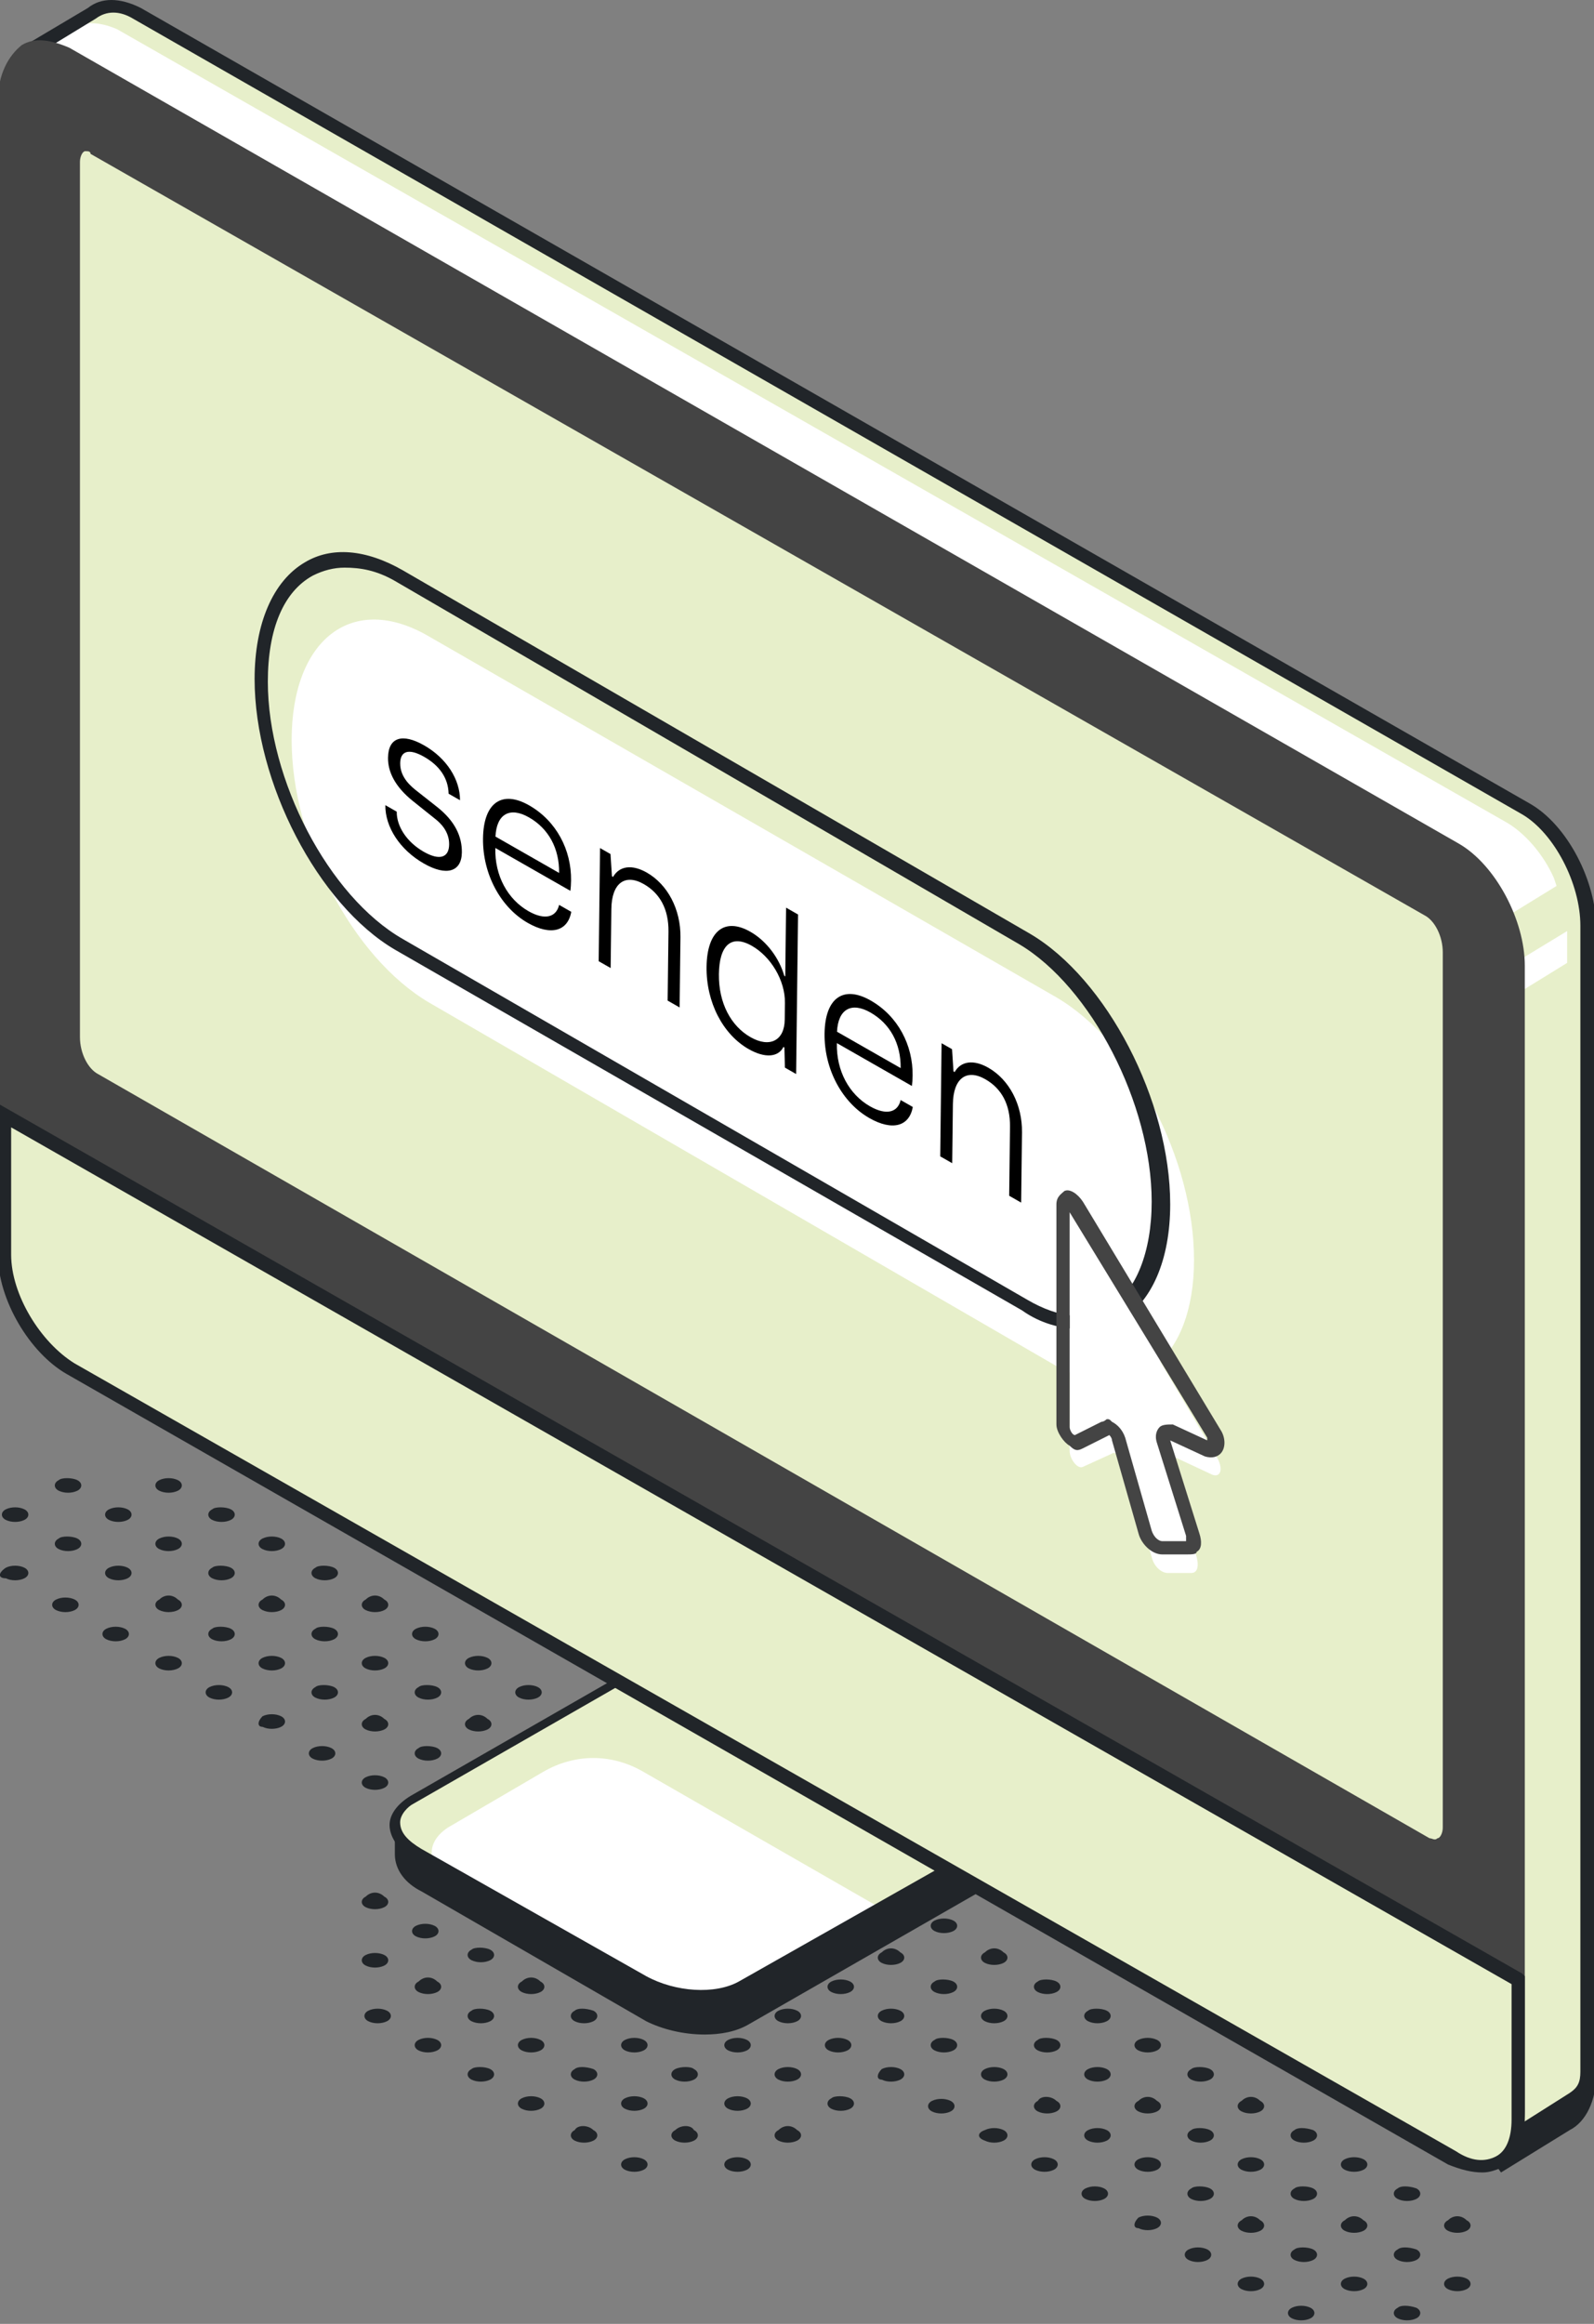 <svg width="153" height="223" viewBox="0 0 153 223" fill="none" xmlns="http://www.w3.org/2000/svg">
<rect x="0" y="0" width="153" height="223" fill="#808080" stroke="none"/>
<g clip-path="url(#clip0_1613_26340)">
<path d="M36.884 187.601C37.392 187.856 37.392 188.365 36.884 188.619C36.376 188.874 35.614 188.874 35.106 188.619C34.598 188.365 34.598 187.856 35.106 187.601C35.614 187.347 36.376 187.347 36.884 187.601Z" fill="#212529"/>
<path d="M41.71 184.8C42.218 185.055 42.218 185.564 41.71 185.818C41.202 186.073 40.44 186.073 39.932 185.818C39.424 185.564 39.424 185.055 39.932 184.8C40.44 184.546 41.202 184.546 41.71 184.8Z" fill="#212529"/>
<path d="M46.79 181.999C47.298 182.254 47.298 182.763 46.79 183.017C46.282 183.272 45.52 183.272 45.012 183.017C44.504 182.763 44.504 182.254 45.012 181.999C45.52 181.49 46.282 181.49 46.79 181.999Z" fill="#212529"/>
<path d="M36.884 181.999C37.392 182.254 37.392 182.763 36.884 183.017C36.376 183.272 35.614 183.272 35.106 183.017C34.598 182.763 34.598 182.254 35.106 181.999C35.614 181.49 36.376 181.49 36.884 181.999Z" fill="#212529"/>
<path d="M41.71 178.945C42.218 179.199 42.218 179.708 41.71 179.963C41.202 180.218 40.44 180.218 39.932 179.963C39.424 179.708 39.424 179.199 39.932 178.945C40.44 178.69 41.202 178.69 41.71 178.945Z" fill="#212529"/>
<path d="M71.682 207.199C72.19 207.453 72.19 207.962 71.682 208.217C71.174 208.471 70.412 208.471 69.904 208.217C69.396 207.962 69.396 207.453 69.904 207.199C70.412 206.944 71.174 206.944 71.682 207.199Z" fill="#212529"/>
<path d="M76.508 204.401C77.016 204.656 77.016 205.165 76.508 205.42C76 205.674 75.238 205.674 74.73 205.42C74.222 205.165 74.222 204.656 74.73 204.401C75.238 203.892 76 203.892 76.508 204.401Z" fill="#212529"/>
<path d="M81.588 201.347C82.096 201.602 82.096 202.111 81.588 202.365C81.08 202.62 80.318 202.62 79.81 202.365C79.302 202.111 79.302 201.602 79.81 201.347C80.064 201.093 81.08 201.093 81.588 201.347Z" fill="#212529"/>
<path d="M61.776 207.199C62.284 207.453 62.284 207.962 61.776 208.217C61.268 208.471 60.506 208.471 59.998 208.217C59.49 207.962 59.49 207.453 59.998 207.199C60.506 206.944 61.268 206.944 61.776 207.199Z" fill="#212529"/>
<path d="M66.602 204.401C67.11 204.656 67.11 205.165 66.602 205.42C66.094 205.674 65.332 205.674 64.824 205.42C64.316 205.165 64.316 204.656 64.824 204.401C65.332 203.892 66.348 203.892 66.602 204.401Z" fill="#212529"/>
<path d="M71.682 201.347C72.19 201.602 72.19 202.111 71.682 202.365C71.174 202.62 70.412 202.62 69.904 202.365C69.396 202.111 69.396 201.602 69.904 201.347C70.412 201.093 71.174 201.093 71.682 201.347Z" fill="#212529"/>
<path d="M76.508 198.546C77.016 198.801 77.016 199.31 76.508 199.565C76 199.819 75.238 199.819 74.73 199.565C74.222 199.31 74.222 198.801 74.73 198.546C75.238 198.292 76 198.292 76.508 198.546Z" fill="#212529"/>
<path d="M56.95 204.401C57.458 204.656 57.458 205.165 56.95 205.42C56.442 205.674 55.68 205.674 55.172 205.42C54.664 205.165 54.664 204.656 55.172 204.401C55.426 203.892 56.442 203.892 56.95 204.401Z" fill="#212529"/>
<path d="M61.776 201.347C62.284 201.602 62.284 202.111 61.776 202.365C61.268 202.62 60.506 202.62 59.998 202.365C59.49 202.111 59.49 201.602 59.998 201.347C60.506 201.093 61.268 201.093 61.776 201.347Z" fill="#212529"/>
<path d="M66.602 198.546C67.11 198.801 67.11 199.31 66.602 199.565C66.094 199.819 65.332 199.819 64.824 199.565C64.316 199.31 64.316 198.801 64.824 198.546C65.332 198.292 66.348 198.292 66.602 198.546Z" fill="#212529"/>
<path d="M71.682 195.746C72.19 196 72.19 196.509 71.682 196.764C71.174 197.018 70.412 197.018 69.904 196.764C69.396 196.509 69.396 196 69.904 195.746C70.412 195.491 71.174 195.491 71.682 195.746Z" fill="#212529"/>
<path d="M51.87 201.347C52.378 201.602 52.378 202.111 51.87 202.365C51.362 202.62 50.6 202.62 50.092 202.365C49.584 202.111 49.584 201.602 50.092 201.347C50.6 201.093 51.362 201.093 51.87 201.347Z" fill="#212529"/>
<path d="M56.95 198.546C57.458 198.801 57.458 199.31 56.95 199.565C56.442 199.819 55.68 199.819 55.172 199.565C54.664 199.31 54.664 198.801 55.172 198.546C55.426 198.292 56.188 198.292 56.95 198.546Z" fill="#212529"/>
<path d="M61.776 195.746C62.284 196 62.284 196.509 61.776 196.764C61.268 197.018 60.506 197.018 59.998 196.764C59.49 196.509 59.49 196 59.998 195.746C60.506 195.491 61.268 195.491 61.776 195.746Z" fill="#212529"/>
<path d="M66.602 192.945C67.11 193.199 67.11 193.708 66.602 193.963C66.094 194.218 65.332 194.218 64.824 193.963C64.316 193.708 64.316 193.199 64.824 192.945C65.332 192.69 66.094 192.69 66.602 192.945Z" fill="#212529"/>
<path d="M47.044 198.546C47.552 198.801 47.552 199.31 47.044 199.565C46.536 199.819 45.774 199.819 45.266 199.565C44.758 199.31 44.758 198.801 45.266 198.546C45.52 198.292 46.536 198.292 47.044 198.546Z" fill="#212529"/>
<path d="M51.87 195.746C52.378 196 52.378 196.509 51.87 196.764C51.362 197.018 50.6 197.018 50.092 196.764C49.584 196.509 49.584 196 50.092 195.746C50.6 195.491 51.362 195.491 51.87 195.746Z" fill="#212529"/>
<path d="M56.95 192.945C57.458 193.199 57.458 193.708 56.95 193.963C56.442 194.218 55.68 194.218 55.172 193.963C54.664 193.708 54.664 193.199 55.172 192.945C55.426 192.69 56.188 192.69 56.95 192.945Z" fill="#212529"/>
<path d="M61.776 190.144C62.284 190.398 62.284 190.907 61.776 191.162C61.268 191.416 60.506 191.416 59.998 191.162C59.49 190.907 59.49 190.398 59.998 190.144C60.252 189.634 61.268 189.634 61.776 190.144Z" fill="#212529"/>
<path d="M41.964 195.746C42.472 196 42.472 196.509 41.964 196.764C41.456 197.018 40.694 197.018 40.186 196.764C39.678 196.509 39.678 196 40.186 195.746C40.694 195.491 41.456 195.491 41.964 195.746Z" fill="#212529"/>
<path d="M47.044 192.945C47.552 193.199 47.552 193.708 47.044 193.963C46.536 194.218 45.774 194.218 45.266 193.963C44.758 193.708 44.758 193.199 45.266 192.945C45.52 192.69 46.536 192.69 47.044 192.945Z" fill="#212529"/>
<path d="M51.87 190.144C52.378 190.398 52.378 190.907 51.87 191.162C51.362 191.416 50.6 191.416 50.092 191.162C49.584 190.907 49.584 190.398 50.092 190.144C50.6 189.634 51.362 189.634 51.87 190.144Z" fill="#212529"/>
<path d="M56.95 187.089C57.458 187.344 57.458 187.853 56.95 188.108C56.442 188.362 55.68 188.362 55.172 188.108C54.664 187.853 54.664 187.344 55.172 187.089C55.426 186.835 56.188 186.835 56.95 187.089Z" fill="#212529"/>
<path d="M37.138 192.945C37.646 193.199 37.646 193.708 37.138 193.963C36.63 194.218 35.868 194.218 35.36 193.963C34.852 193.708 34.852 193.199 35.36 192.945C35.868 192.69 36.63 192.69 37.138 192.945Z" fill="#212529"/>
<path d="M41.964 190.144C42.472 190.398 42.472 190.907 41.964 191.162C41.456 191.416 40.694 191.416 40.186 191.162C39.678 190.907 39.678 190.398 40.186 190.144C40.694 189.634 41.456 189.634 41.964 190.144Z" fill="#212529"/>
<path d="M47.044 187.089C47.552 187.344 47.552 187.853 47.044 188.108C46.536 188.362 45.774 188.362 45.266 188.108C44.758 187.853 44.758 187.344 45.266 187.089C45.52 186.835 46.536 186.835 47.044 187.089Z" fill="#212529"/>
<path d="M51.87 184.292C52.378 184.547 52.378 185.056 51.87 185.311C51.362 185.565 50.6 185.565 50.092 185.311C49.584 185.056 49.584 184.547 50.092 184.292C50.6 184.038 51.362 184.038 51.87 184.292Z" fill="#212529"/>
<path d="M51.616 179.198C52.124 179.453 52.124 179.962 51.616 180.216C51.108 180.471 50.346 180.471 49.838 180.216C49.33 179.962 49.33 179.453 49.838 179.198C50.346 178.689 51.108 178.689 51.616 179.198Z" fill="#212529"/>
<path d="M56.696 176.144C57.204 176.399 57.204 176.908 56.696 177.162C56.188 177.417 55.426 177.417 54.918 177.162C54.41 176.908 54.41 176.399 54.918 176.144C55.172 175.889 56.188 175.889 56.696 176.144Z" fill="#212529"/>
<path d="M61.522 173.347C62.03 173.602 62.03 174.111 61.522 174.365C61.014 174.62 60.252 174.62 59.744 174.365C59.236 174.111 59.236 173.602 59.744 173.347C60.252 173.093 61.014 173.093 61.522 173.347Z" fill="#212529"/>
<path d="M66.602 170.546C67.11 170.801 67.11 171.31 66.602 171.565C66.094 171.819 65.332 171.819 64.824 171.565C64.316 171.31 64.316 170.801 64.824 170.546C65.078 170.292 66.094 170.292 66.602 170.546Z" fill="#212529"/>
<path d="M46.79 176.144C47.298 176.399 47.298 176.908 46.79 177.162C46.282 177.417 45.52 177.417 45.012 177.162C44.504 176.908 44.504 176.399 45.012 176.144C45.52 175.889 46.282 175.889 46.79 176.144Z" fill="#212529"/>
<path d="M49.838 174.365C49.33 174.111 49.33 173.602 49.838 173.347C50.346 173.093 51.108 173.093 51.616 173.347C52.124 173.602 52.124 174.111 51.616 174.365C51.108 174.874 50.346 174.874 49.838 174.365C50.346 174.874 49.33 173.856 49.838 174.365Z" fill="#212529"/>
<path d="M56.696 170.546C57.204 170.801 57.204 171.31 56.696 171.565C56.188 171.819 55.426 171.819 54.918 171.565C54.41 171.31 54.41 170.801 54.918 170.546C55.172 170.292 56.188 170.292 56.696 170.546Z" fill="#212529"/>
<path d="M61.522 167.746C62.03 168 62.03 168.509 61.522 168.764C61.014 169.018 60.252 169.018 59.744 168.764C59.236 168.509 59.236 168 59.744 167.746C60.252 167.491 61.014 167.491 61.522 167.746Z" fill="#212529"/>
<path d="M39.932 173.347C40.44 173.093 41.202 173.093 41.71 173.347C42.218 173.602 42.218 174.111 41.71 174.365C41.202 174.62 40.44 174.62 39.932 174.365C39.424 174.111 39.424 173.602 39.932 173.347Z" fill="#212529"/>
<path d="M46.79 170.546C47.298 170.801 47.298 171.31 46.79 171.565C46.282 171.819 45.52 171.819 45.012 171.565C44.504 171.31 44.504 170.801 45.012 170.546C45.52 170.292 46.282 170.292 46.79 170.546Z" fill="#212529"/>
<path d="M51.616 167.746C52.124 168 52.124 168.509 51.616 168.764C51.108 169.018 50.346 169.018 49.838 168.764C49.33 168.509 49.33 168 49.838 167.746C50.346 167.491 51.108 167.491 51.616 167.746Z" fill="#212529"/>
<path d="M56.696 164.944C57.204 165.199 57.204 165.708 56.696 165.962C56.188 166.217 55.426 166.217 54.918 165.962C54.41 165.708 54.41 165.199 54.918 164.944C55.172 164.435 56.188 164.435 56.696 164.944Z" fill="#212529"/>
<path d="M35.106 170.546C35.614 170.292 36.376 170.292 36.884 170.546C37.392 170.801 37.392 171.31 36.884 171.565C36.376 171.819 35.614 171.819 35.106 171.565C34.598 171.31 34.598 170.801 35.106 170.546Z" fill="#212529"/>
<path d="M41.964 167.746C42.472 168 42.472 168.509 41.964 168.764C41.456 169.018 40.694 169.018 40.186 168.764C39.678 168.509 39.678 168 40.186 167.746C40.44 167.491 41.456 167.491 41.964 167.746Z" fill="#212529"/>
<path d="M46.79 164.944C47.298 165.199 47.298 165.708 46.79 165.962C46.282 166.217 45.52 166.217 45.012 165.962C44.504 165.708 44.504 165.199 45.012 164.944C45.52 164.435 46.282 164.435 46.79 164.944Z" fill="#212529"/>
<path d="M51.616 161.89C52.124 162.145 52.124 162.654 51.616 162.908C51.108 163.163 50.346 163.163 49.838 162.908C49.33 162.654 49.33 162.145 49.838 161.89C50.346 161.636 51.108 161.636 51.616 161.89Z" fill="#212529"/>
<path d="M30.026 167.746C30.534 167.491 31.296 167.491 31.804 167.746C32.312 168 32.312 168.509 31.804 168.764C31.296 169.018 30.534 169.018 30.026 168.764C29.518 168.509 29.518 168 30.026 167.746Z" fill="#212529"/>
<path d="M36.884 164.944C37.392 165.199 37.392 165.708 36.884 165.962C36.376 166.217 35.614 166.217 35.106 165.962C34.598 165.708 34.598 165.199 35.106 164.944C35.614 164.435 36.376 164.435 36.884 164.944Z" fill="#212529"/>
<path d="M41.964 161.89C42.472 162.145 42.472 162.654 41.964 162.908C41.456 163.163 40.694 163.163 40.186 162.908C39.678 162.654 39.678 162.145 40.186 161.89C40.44 161.636 41.456 161.636 41.964 161.89Z" fill="#212529"/>
<path d="M46.79 159.089C47.298 159.344 47.298 159.853 46.79 160.108C46.282 160.362 45.52 160.362 45.012 160.108C44.504 159.853 44.504 159.344 45.012 159.089C45.52 158.835 46.282 158.835 46.79 159.089Z" fill="#212529"/>
<path d="M25.2 164.691C25.708 164.436 26.47 164.436 26.978 164.691C27.486 164.945 27.486 165.455 26.978 165.709C26.47 165.964 25.708 165.964 25.2 165.709C24.692 165.709 24.692 165.2 25.2 164.691Z" fill="#212529"/>
<path d="M32.058 161.89C32.566 162.145 32.566 162.654 32.058 162.908C31.55 163.163 30.788 163.163 30.28 162.908C29.772 162.654 29.772 162.145 30.28 161.89C30.534 161.636 31.55 161.636 32.058 161.89Z" fill="#212529"/>
<path d="M36.884 159.089C37.392 159.344 37.392 159.853 36.884 160.108C36.376 160.362 35.614 160.362 35.106 160.108C34.598 159.853 34.598 159.344 35.106 159.089C35.614 158.835 36.376 158.835 36.884 159.089Z" fill="#212529"/>
<path d="M41.71 156.292C42.218 156.547 42.218 157.056 41.71 157.311C41.202 157.565 40.44 157.565 39.932 157.311C39.424 157.056 39.424 156.547 39.932 156.292C40.44 156.038 41.202 156.038 41.71 156.292Z" fill="#212529"/>
<path d="M20.12 161.89C20.628 161.636 21.39 161.636 21.898 161.89C22.406 162.145 22.406 162.654 21.898 162.908C21.39 163.163 20.628 163.163 20.12 162.908C19.612 162.654 19.612 162.145 20.12 161.89Z" fill="#212529"/>
<path d="M26.978 159.089C27.486 159.344 27.486 159.853 26.978 160.108C26.47 160.362 25.708 160.362 25.2 160.108C24.692 159.853 24.692 159.344 25.2 159.089C25.708 158.835 26.47 158.835 26.978 159.089Z" fill="#212529"/>
<path d="M32.058 156.292C32.566 156.547 32.566 157.056 32.058 157.311C31.55 157.565 30.788 157.565 30.28 157.311C29.772 157.056 29.772 156.547 30.28 156.292C30.534 156.038 31.55 156.038 32.058 156.292Z" fill="#212529"/>
<path d="M36.884 153.491C37.392 153.746 37.392 154.255 36.884 154.509C36.376 154.764 35.614 154.764 35.106 154.509C34.598 154.255 34.598 153.746 35.106 153.491C35.614 152.982 36.376 152.982 36.884 153.491Z" fill="#212529"/>
<path d="M15.294 159.089C15.802 158.835 16.564 158.835 17.072 159.089C17.58 159.344 17.58 159.853 17.072 160.108C16.564 160.362 15.802 160.362 15.294 160.108C14.786 159.853 14.786 159.344 15.294 159.089Z" fill="#212529"/>
<path d="M22.152 156.292C22.66 156.547 22.66 157.056 22.152 157.311C21.644 157.565 20.882 157.565 20.374 157.311C19.866 157.056 19.866 156.547 20.374 156.292C20.628 156.038 21.644 156.038 22.152 156.292Z" fill="#212529"/>
<path d="M26.978 153.491C27.486 153.746 27.486 154.255 26.978 154.509C26.47 154.764 25.708 154.764 25.2 154.509C24.692 154.255 24.692 153.746 25.2 153.491C25.708 152.982 26.47 152.982 26.978 153.491Z" fill="#212529"/>
<path d="M32.058 150.437C32.566 150.692 32.566 151.201 32.058 151.455C31.55 151.71 30.788 151.71 30.28 151.455C29.772 151.201 29.772 150.692 30.28 150.437C30.534 150.182 31.55 150.182 32.058 150.437Z" fill="#212529"/>
<path d="M10.214 156.292C10.722 156.038 11.484 156.038 11.992 156.292C12.5 156.547 12.5 157.056 11.992 157.311C11.484 157.565 10.722 157.565 10.214 157.311C9.706 157.056 9.706 156.547 10.214 156.292Z" fill="#212529"/>
<path d="M17.072 153.491C17.58 153.746 17.58 154.255 17.072 154.509C16.564 154.764 15.802 154.764 15.294 154.509C14.786 154.255 14.786 153.746 15.294 153.491C15.802 152.982 16.564 152.982 17.072 153.491Z" fill="#212529"/>
<path d="M22.152 150.437C22.66 150.692 22.66 151.201 22.152 151.455C21.644 151.71 20.882 151.71 20.374 151.455C19.866 151.201 19.866 150.692 20.374 150.437C20.628 150.182 21.644 150.182 22.152 150.437Z" fill="#212529"/>
<path d="M26.978 147.636C27.486 147.891 27.486 148.4 26.978 148.654C26.47 148.909 25.708 148.909 25.2 148.654C24.692 148.4 24.692 147.891 25.2 147.636C25.708 147.382 26.47 147.382 26.978 147.636Z" fill="#212529"/>
<path d="M5.388 153.492C5.896 153.237 6.658 153.237 7.166 153.492C7.674 153.746 7.674 154.255 7.166 154.51C6.658 154.764 5.896 154.764 5.388 154.51C4.88 154.255 4.88 153.746 5.388 153.492Z" fill="#212529"/>
<path d="M12.246 150.437C12.754 150.692 12.754 151.201 12.246 151.455C11.738 151.71 10.976 151.71 10.468 151.455C9.96 151.201 9.96 150.692 10.468 150.437C10.976 150.182 11.738 150.182 12.246 150.437Z" fill="#212529"/>
<path d="M17.072 147.636C17.58 147.891 17.58 148.4 17.072 148.654C16.564 148.909 15.802 148.909 15.294 148.654C14.786 148.4 14.786 147.891 15.294 147.636C15.802 147.382 16.564 147.382 17.072 147.636Z" fill="#212529"/>
<path d="M22.152 144.835C22.66 145.09 22.66 145.599 22.152 145.854C21.644 146.108 20.882 146.108 20.374 145.854C19.866 145.599 19.866 145.09 20.374 144.835C20.628 144.581 21.644 144.581 22.152 144.835Z" fill="#212529"/>
<path d="M0.562 150.437C1.07 150.182 1.832 150.182 2.34 150.437C2.848 150.692 2.848 151.201 2.34 151.455C1.832 151.71 1.07 151.71 0.562 151.455C-0.2 151.455 -0.2 150.946 0.562 150.437Z" fill="#212529"/>
<path d="M7.42 147.636C7.928 147.891 7.928 148.4 7.42 148.654C6.912 148.909 6.15 148.909 5.642 148.654C5.134 148.4 5.134 147.891 5.642 147.636C5.896 147.382 6.912 147.382 7.42 147.636Z" fill="#212529"/>
<path d="M12.246 144.835C12.754 145.09 12.754 145.599 12.246 145.854C11.738 146.108 10.976 146.108 10.468 145.854C9.96 145.599 9.96 145.09 10.468 144.835C10.976 144.581 11.738 144.581 12.246 144.835Z" fill="#212529"/>
<path d="M17.072 142.035C17.58 142.289 17.58 142.798 17.072 143.053C16.564 143.307 15.802 143.307 15.294 143.053C14.786 142.798 14.786 142.289 15.294 142.035C15.802 141.78 16.564 141.78 17.072 142.035Z" fill="#212529"/>
<path d="M2.34 144.835C2.848 145.09 2.848 145.599 2.34 145.854C1.832 146.108 1.07 146.108 0.562 145.854C0.054 145.599 0.054 145.09 0.562 144.835C1.07 144.581 1.832 144.581 2.34 144.835Z" fill="#212529"/>
<path d="M7.42 142.035C7.928 142.289 7.928 142.798 7.42 143.053C6.912 143.307 6.15 143.307 5.642 143.053C5.134 142.798 5.134 142.289 5.642 142.035C5.896 141.78 6.912 141.78 7.42 142.035Z" fill="#212529"/>
<path d="M135.944 221.453C136.452 221.707 136.452 222.216 135.944 222.471C135.436 222.725 134.674 222.725 134.166 222.471C133.658 222.216 133.658 221.707 134.166 221.453C134.42 221.198 135.182 221.198 135.944 221.453Z" fill="#212529"/>
<path d="M140.77 218.656C141.278 218.91 141.278 219.419 140.77 219.674C140.262 219.928 139.5 219.928 138.992 219.674C138.484 219.419 138.484 218.91 138.992 218.656C139.5 218.401 140.262 218.401 140.77 218.656Z" fill="#212529"/>
<path d="M124.006 221.453C124.514 221.198 125.276 221.198 125.784 221.453C126.292 221.707 126.292 222.216 125.784 222.471C125.276 222.725 124.514 222.725 124.006 222.471C123.498 222.216 123.498 221.707 124.006 221.453Z" fill="#212529"/>
<path d="M130.864 218.656C131.372 218.91 131.372 219.419 130.864 219.674C130.356 219.928 129.594 219.928 129.086 219.674C128.578 219.419 128.578 218.91 129.086 218.656C129.594 218.401 130.356 218.401 130.864 218.656Z" fill="#212529"/>
<path d="M135.944 215.855C136.452 216.11 136.452 216.619 135.944 216.873C135.436 217.128 134.674 217.128 134.166 216.873C133.658 216.619 133.658 216.11 134.166 215.855C134.42 215.6 135.182 215.6 135.944 215.855Z" fill="#212529"/>
<path d="M140.77 213.054C141.278 213.308 141.278 213.817 140.77 214.072C140.262 214.326 139.5 214.326 138.992 214.072C138.484 213.817 138.484 213.308 138.992 213.054C139.5 212.545 140.262 212.545 140.77 213.054Z" fill="#212529"/>
<path d="M119.18 218.656C119.688 218.401 120.45 218.401 120.958 218.656C121.466 218.91 121.466 219.419 120.958 219.674C120.45 219.928 119.688 219.928 119.18 219.674C118.672 219.419 118.672 218.91 119.18 218.656Z" fill="#212529"/>
<path d="M126.038 215.855C126.546 216.11 126.546 216.619 126.038 216.873C125.53 217.128 124.768 217.128 124.26 216.873C123.752 216.619 123.752 216.11 124.26 215.855C124.514 215.6 125.53 215.6 126.038 215.855Z" fill="#212529"/>
<path d="M130.864 213.054C131.372 213.308 131.372 213.817 130.864 214.072C130.356 214.326 129.594 214.326 129.086 214.072C128.578 213.817 128.578 213.308 129.086 213.054C129.594 212.545 130.356 212.545 130.864 213.054Z" fill="#212529"/>
<path d="M135.944 210C136.452 210.254 136.452 210.763 135.944 211.018C135.436 211.272 134.674 211.272 134.166 211.018C133.658 210.763 133.658 210.254 134.166 210C134.42 209.745 135.182 209.745 135.944 210Z" fill="#212529"/>
<path d="M114.1 215.855C114.608 215.6 115.37 215.6 115.878 215.855C116.386 216.11 116.386 216.619 115.878 216.873C115.37 217.128 114.608 217.128 114.1 216.873C113.592 216.619 113.592 216.11 114.1 215.855Z" fill="#212529"/>
<path d="M120.958 213.054C121.466 213.308 121.466 213.817 120.958 214.072C120.45 214.326 119.688 214.326 119.18 214.072C118.672 213.817 118.672 213.308 119.18 213.054C119.688 212.545 120.45 212.545 120.958 213.054Z" fill="#212529"/>
<path d="M126.038 210C126.546 210.254 126.546 210.763 126.038 211.018C125.53 211.272 124.768 211.272 124.26 211.018C123.752 210.763 123.752 210.254 124.26 210C124.514 209.745 125.53 209.745 126.038 210Z" fill="#212529"/>
<path d="M130.864 207.199C131.372 207.453 131.372 207.962 130.864 208.217C130.356 208.471 129.594 208.471 129.086 208.217C128.578 207.962 128.578 207.453 129.086 207.199C129.594 206.944 130.356 206.944 130.864 207.199Z" fill="#212529"/>
<path d="M109.274 212.8C109.782 212.546 110.544 212.546 111.052 212.8C111.56 213.055 111.56 213.564 111.052 213.818C110.544 214.073 109.782 214.073 109.274 213.818C108.766 213.818 108.766 213.309 109.274 212.8Z" fill="#212529"/>
<path d="M116.132 210C116.64 210.254 116.64 210.763 116.132 211.018C115.624 211.272 114.862 211.272 114.354 211.018C113.846 210.763 113.846 210.254 114.354 210C114.608 209.745 115.624 209.745 116.132 210Z" fill="#212529"/>
<path d="M120.958 207.199C121.466 207.453 121.466 207.962 120.958 208.217C120.45 208.471 119.688 208.471 119.18 208.217C118.672 207.962 118.672 207.453 119.18 207.199C119.688 206.944 120.45 206.944 120.958 207.199Z" fill="#212529"/>
<path d="M126.038 204.402C126.546 204.656 126.546 205.165 126.038 205.42C125.53 205.675 124.768 205.675 124.26 205.42C123.752 205.165 123.752 204.656 124.26 204.402C124.514 204.147 125.276 204.147 126.038 204.402Z" fill="#212529"/>
<path d="M104.194 210C104.702 209.745 105.464 209.745 105.972 210C106.48 210.254 106.48 210.763 105.972 211.018C105.464 211.272 104.702 211.272 104.194 211.018C103.686 210.763 103.686 210.254 104.194 210Z" fill="#212529"/>
<path d="M111.052 207.199C111.56 207.453 111.56 207.962 111.052 208.217C110.544 208.471 109.782 208.471 109.274 208.217C108.766 207.962 108.766 207.453 109.274 207.199C109.782 206.944 110.544 206.944 111.052 207.199Z" fill="#212529"/>
<path d="M116.132 204.402C116.64 204.656 116.64 205.165 116.132 205.42C115.624 205.675 114.862 205.675 114.354 205.42C113.846 205.165 113.846 204.656 114.354 204.402C114.608 204.147 115.624 204.147 116.132 204.402Z" fill="#212529"/>
<path d="M120.958 201.601C121.466 201.855 121.466 202.364 120.958 202.619C120.45 202.873 119.688 202.873 119.18 202.619C118.672 202.364 118.672 201.855 119.18 201.601C119.688 201.091 120.45 201.091 120.958 201.601Z" fill="#212529"/>
<path d="M99.368 207.199C99.876 206.944 100.638 206.944 101.146 207.199C101.654 207.453 101.654 207.962 101.146 208.217C100.638 208.471 99.876 208.471 99.368 208.217C98.86 207.962 98.86 207.453 99.368 207.199Z" fill="#212529"/>
<path d="M106.226 204.402C106.734 204.656 106.734 205.165 106.226 205.42C105.718 205.675 104.956 205.675 104.448 205.42C103.94 205.165 103.94 204.656 104.448 204.402C104.956 204.147 105.718 204.147 106.226 204.402Z" fill="#212529"/>
<path d="M111.052 201.601C111.56 201.855 111.56 202.364 111.052 202.619C110.544 202.873 109.782 202.873 109.274 202.619C108.766 202.364 108.766 201.855 109.274 201.601C109.782 201.091 110.544 201.091 111.052 201.601Z" fill="#212529"/>
<path d="M116.132 198.546C116.64 198.801 116.64 199.31 116.132 199.565C115.624 199.819 114.862 199.819 114.354 199.565C113.846 199.31 113.846 198.801 114.354 198.546C114.608 198.292 115.624 198.292 116.132 198.546Z" fill="#212529"/>
<path d="M94.542 204.402C95.05 204.147 95.812 204.147 96.32 204.402C96.828 204.656 96.828 205.165 96.32 205.42C95.812 205.675 95.05 205.675 94.542 205.42C93.78 205.165 93.78 204.656 94.542 204.402Z" fill="#212529"/>
<path d="M101.4 201.601C101.908 201.855 101.908 202.364 101.4 202.619C100.892 202.873 100.13 202.873 99.622 202.619C99.114 202.364 99.114 201.855 99.622 201.601C99.876 201.091 100.892 201.091 101.4 201.601Z" fill="#212529"/>
<path d="M106.226 198.546C106.734 198.801 106.734 199.31 106.226 199.565C105.718 199.819 104.956 199.819 104.448 199.565C103.94 199.31 103.94 198.801 104.448 198.546C104.956 198.292 105.718 198.292 106.226 198.546Z" fill="#212529"/>
<path d="M111.052 195.746C111.56 196 111.56 196.509 111.052 196.764C110.544 197.018 109.782 197.018 109.274 196.764C108.766 196.509 108.766 196 109.274 195.746C109.782 195.491 110.544 195.491 111.052 195.746Z" fill="#212529"/>
<path d="M89.462 201.601C89.97 201.347 90.732 201.347 91.24 201.601C91.748 201.856 91.748 202.365 91.24 202.619C90.732 202.874 89.97 202.874 89.462 202.619C88.954 202.365 88.954 201.856 89.462 201.601Z" fill="#212529"/>
<path d="M96.32 198.546C96.828 198.801 96.828 199.31 96.32 199.565C95.812 199.819 95.05 199.819 94.542 199.565C94.034 199.31 94.034 198.801 94.542 198.546C95.05 198.292 95.812 198.292 96.32 198.546Z" fill="#212529"/>
<path d="M101.4 195.746C101.908 196 101.908 196.509 101.4 196.764C100.892 197.018 100.13 197.018 99.622 196.764C99.114 196.509 99.114 196 99.622 195.746C99.876 195.491 100.892 195.491 101.4 195.746Z" fill="#212529"/>
<path d="M106.226 192.945C106.734 193.199 106.734 193.708 106.226 193.963C105.718 194.218 104.956 194.218 104.448 193.963C103.94 193.708 103.94 193.199 104.448 192.945C104.702 192.69 105.718 192.69 106.226 192.945Z" fill="#212529"/>
<path d="M84.636 198.546C85.144 198.292 85.906 198.292 86.414 198.546C86.922 198.801 86.922 199.31 86.414 199.565C85.906 199.819 85.144 199.819 84.636 199.565C84.128 199.565 84.128 199.055 84.636 198.546Z" fill="#212529"/>
<path d="M91.494 195.746C92.002 196 92.002 196.509 91.494 196.764C90.986 197.018 90.224 197.018 89.716 196.764C89.208 196.509 89.208 196 89.716 195.746C89.97 195.491 90.986 195.491 91.494 195.746Z" fill="#212529"/>
<path d="M96.32 192.945C96.828 193.199 96.828 193.708 96.32 193.963C95.812 194.218 95.05 194.218 94.542 193.963C94.034 193.708 94.034 193.199 94.542 192.945C95.05 192.69 95.812 192.69 96.32 192.945Z" fill="#212529"/>
<path d="M101.4 190.144C101.908 190.399 101.908 190.908 101.4 191.162C100.892 191.417 100.13 191.417 99.622 191.162C99.114 190.908 99.114 190.399 99.622 190.144C99.876 189.889 100.892 189.889 101.4 190.144Z" fill="#212529"/>
<path d="M79.556 195.746C80.064 195.491 80.826 195.491 81.334 195.746C81.842 196 81.842 196.509 81.334 196.764C80.826 197.018 80.064 197.018 79.556 196.764C79.048 196.509 79.048 196 79.556 195.746Z" fill="#212529"/>
<path d="M86.414 192.945C86.922 193.199 86.922 193.708 86.414 193.963C85.906 194.218 85.144 194.218 84.636 193.963C84.128 193.708 84.128 193.199 84.636 192.945C85.144 192.69 85.906 192.69 86.414 192.945Z" fill="#212529"/>
<path d="M91.494 190.144C92.002 190.399 92.002 190.908 91.494 191.162C90.986 191.417 90.224 191.417 89.716 191.162C89.208 190.908 89.208 190.399 89.716 190.144C89.97 189.889 90.986 189.889 91.494 190.144Z" fill="#212529"/>
<path d="M96.32 187.347C96.828 187.601 96.828 188.11 96.32 188.365C95.812 188.619 95.05 188.619 94.542 188.365C94.034 188.11 94.034 187.601 94.542 187.347C95.05 186.838 95.812 186.838 96.32 187.347Z" fill="#212529"/>
<path d="M74.73 192.945C75.238 192.69 76 192.69 76.508 192.945C77.016 193.199 77.016 193.708 76.508 193.963C76 194.218 75.238 194.218 74.73 193.963C74.222 193.708 74.222 193.199 74.73 192.945Z" fill="#212529"/>
<path d="M81.588 190.144C82.096 190.399 82.096 190.908 81.588 191.162C81.08 191.417 80.318 191.417 79.81 191.162C79.302 190.908 79.302 190.399 79.81 190.144C80.318 189.889 81.08 189.889 81.588 190.144Z" fill="#212529"/>
<path d="M86.414 187.347C86.922 187.601 86.922 188.11 86.414 188.365C85.906 188.619 85.144 188.619 84.636 188.365C84.128 188.11 84.128 187.601 84.636 187.347C85.144 186.838 85.906 186.838 86.414 187.347Z" fill="#212529"/>
<path d="M91.494 184.292C92.002 184.547 92.002 185.056 91.494 185.311C90.986 185.565 90.224 185.565 89.716 185.311C89.208 185.056 89.208 184.547 89.716 184.292C90.224 184.038 90.986 184.038 91.494 184.292Z" fill="#212529"/>
<path d="M69.65 190.144C70.158 189.889 70.92 189.889 71.428 190.144C71.936 190.399 71.936 190.908 71.428 191.162C70.92 191.417 70.158 191.417 69.65 191.162C69.142 190.908 69.142 190.399 69.65 190.144Z" fill="#212529"/>
<path d="M76.508 187.089C77.016 187.344 77.016 187.853 76.508 188.108C76 188.362 75.238 188.362 74.73 188.108C74.222 187.853 74.222 187.344 74.73 187.089C75.238 186.835 76 186.835 76.508 187.089Z" fill="#212529"/>
<path d="M81.588 184.292C82.096 184.547 82.096 185.056 81.588 185.311C81.08 185.565 80.318 185.565 79.81 185.311C79.302 185.056 79.302 184.547 79.81 184.292C80.064 184.038 81.08 184.038 81.588 184.292Z" fill="#212529"/>
<path d="M86.414 181.492C86.922 181.746 86.922 182.255 86.414 182.51C85.906 182.764 85.144 182.764 84.636 182.51C84.128 182.255 84.128 181.746 84.636 181.492C85.144 181.237 85.906 181.237 86.414 181.492Z" fill="#212529"/>
<path d="M64.824 187.089C65.332 186.835 66.094 186.835 66.602 187.089C67.11 187.344 67.11 187.853 66.602 188.108C66.094 188.362 65.332 188.362 64.824 188.108C64.316 188.108 64.316 187.598 64.824 187.089Z" fill="#212529"/>
<path d="M71.682 184.292C72.19 184.547 72.19 185.056 71.682 185.311C71.174 185.565 70.412 185.565 69.904 185.311C69.396 185.056 69.396 184.547 69.904 184.292C70.412 184.038 71.174 184.038 71.682 184.292Z" fill="#212529"/>
<path d="M76.508 181.492C77.016 181.746 77.016 182.255 76.508 182.51C76 182.764 75.238 182.764 74.73 182.51C74.222 182.255 74.222 181.746 74.73 181.492C75.238 181.237 76 181.237 76.508 181.492Z" fill="#212529"/>
<path d="M59.998 184.292C60.506 184.038 61.268 184.038 61.776 184.292C62.284 184.547 62.284 185.056 61.776 185.311C61.268 185.565 60.506 185.565 59.998 185.311C59.236 185.056 59.236 184.547 59.998 184.292Z" fill="#212529"/>
<path d="M66.602 181.492C67.11 181.746 67.11 182.255 66.602 182.51C66.094 182.764 65.332 182.764 64.824 182.51C64.316 182.255 64.316 181.746 64.824 181.492C65.332 181.237 66.094 181.237 66.602 181.492Z" fill="#212529"/>
<path d="M71.682 178.691C72.19 178.945 72.19 179.455 71.682 179.709C71.174 179.964 70.412 179.964 69.904 179.709C69.396 179.455 69.396 178.945 69.904 178.691C70.412 178.436 71.174 178.436 71.682 178.691Z" fill="#212529"/>
<path d="M76.508 175.89C77.016 176.144 77.016 176.653 76.508 176.908C76 177.162 75.238 177.162 74.73 176.908C74.222 176.653 74.222 176.144 74.73 175.89C75.238 175.381 76 175.381 76.508 175.89C76 175.381 77.016 176.144 76.508 175.89Z" fill="#212529"/>
<path d="M54.918 181.492C55.426 181.237 56.188 181.237 56.696 181.492C57.204 181.746 57.204 182.255 56.696 182.51C56.188 182.764 55.426 182.764 54.918 182.51C54.41 182.255 54.41 181.746 54.918 181.492Z" fill="#212529"/>
<path d="M61.776 178.691C62.284 178.945 62.284 179.455 61.776 179.709C61.268 179.964 60.506 179.964 59.998 179.709C59.49 179.455 59.49 178.945 59.998 178.691C60.506 178.436 61.268 178.436 61.776 178.691Z" fill="#212529"/>
<path d="M66.602 175.89C67.11 176.144 67.11 176.653 66.602 176.908C66.094 177.162 65.332 177.162 64.824 176.908C64.316 176.653 64.316 176.144 64.824 175.89C65.332 175.381 66.094 175.381 66.602 175.89Z" fill="#212529"/>
<path d="M71.682 172.835C72.19 173.09 72.19 173.599 71.682 173.854C71.174 174.108 70.412 174.108 69.904 173.854C69.396 173.599 69.396 173.09 69.904 172.835C70.158 172.581 71.174 172.581 71.682 172.835Z" fill="#212529"/>
<path d="M146.358 77.635L13.008 1.271C11.23 0.253 9.96 0.253 8.69 1.271L2.086 5.09L6.912 11.962V115.562C6.912 119.89 9.452 124.981 13.008 126.762L137.468 198.035L143.818 207.199L149.914 203.381C151.184 202.617 152.2 201.09 152.2 198.544V88.835C152.454 84.508 149.66 79.417 146.358 77.635Z" fill="#E7EFCA"/>
<path d="M114.862 72.036L3.864 9.927L2.086 5.854L6.912 2.799C7.928 2.036 9.452 2.036 11.23 2.799L144.58 78.908C146.358 79.927 148.136 81.963 149.152 84.254L149.406 85.017L141.532 89.854L114.862 72.036Z" fill="white"/>
<path d="M150.422 89.344L143.31 93.671L143.818 96.471L150.422 92.398V89.344Z" fill="white"/>
<path d="M8.436 0.764C9.706 -0.255 11.484 -0.255 13.516 0.764L146.866 77.127C150.422 79.164 153.216 84.509 153.216 89.091V199.055C153.216 201.6 152.2 203.636 150.676 204.4L144.072 208.473L137.468 199.055L13.008 128.036C9.452 126 6.658 120.655 6.658 116.327V12.218L1.578 4.836L8.436 0.764ZM7.674 11.964V115.818C7.674 119.891 10.214 124.727 13.262 126.509L137.976 197.782L144.326 206.691L145.596 205.927L145.85 203.891L150.676 200.836C151.438 200.327 151.692 199.818 151.692 198.8V88.836C151.692 84.764 149.152 79.927 146.104 78.145L12.754 1.782C11.484 1.018 10.214 1.018 9.198 1.782L3.356 5.345L7.674 11.964Z" fill="#212529"/>
<path d="M45.266 171.307L72.444 155.78C74.984 154.253 79.556 154.507 82.604 156.289L99.114 165.707L106.988 169.271V172.835C106.734 173.853 106.226 174.617 105.21 175.126L71.936 194.217C70.666 194.98 69.142 195.235 67.618 195.235C65.586 195.235 63.554 194.726 62.03 193.962L40.44 181.489C38.916 180.726 37.9 179.453 37.9 177.926V177.671V174.871L45.266 171.307Z" fill="#212529"/>
<path d="M104.448 171.819L71.174 190.91C68.634 192.183 64.57 192.183 61.776 190.401L39.932 178.183C37.138 176.656 36.884 174.11 39.17 172.837L72.444 153.747C74.984 152.474 79.048 152.474 81.842 154.256L103.432 166.728C106.48 168.001 106.734 170.547 104.448 171.819Z" fill="#E7EFCA"/>
<path d="M42.98 175.381L52.124 170.036C55.172 168.254 58.728 168.254 61.776 170.036L84.382 183.017L70.666 190.908C68.126 192.181 64.062 192.181 61.268 190.399L43.742 180.726C40.948 179.199 40.694 176.908 42.98 175.381Z" fill="white"/>
<path d="M67.11 192.437C68.634 192.437 70.412 192.182 71.428 191.418L104.702 172.327C105.972 171.564 106.734 170.546 106.734 169.527C106.734 168.255 105.718 166.982 104.194 165.964L82.604 153.491C79.556 151.709 75.238 151.709 72.698 153.237L39.424 172.327C38.154 173.091 37.392 174.109 37.392 175.127C37.392 176.4 38.408 177.673 39.932 178.691L61.522 191.164C63.046 191.927 65.078 192.437 67.11 192.437ZM104.194 171.309L70.92 190.146C68.634 191.418 64.824 191.164 62.03 189.637L40.44 177.418C39.17 176.655 38.408 175.891 38.408 174.873C38.408 174.109 39.17 173.346 39.678 173.091L72.952 154C75.238 152.727 79.048 152.982 81.588 154.509L103.178 166.982C104.448 167.746 105.21 168.509 105.21 169.527C105.464 170.291 104.702 171.055 104.194 171.309Z" fill="#212529"/>
<path d="M2.086 4.328C3.356 3.565 4.88 3.819 6.658 4.583L140.008 80.946C143.564 82.983 146.358 88.328 146.358 92.656V202.619C146.358 205.165 145.342 206.183 144.58 206.692C144.072 206.946 143.31 207.201 142.548 207.201C141.278 207.201 140.008 206.692 138.738 205.928L6.15 131.601C2.594 129.565 -0.2 124.219 -0.2 119.637V9.674C-0.2 7.128 0.816 5.346 2.086 4.328Z" fill="#444444"/>
<path d="M0.562 106.91V120.147C0.562 124.219 3.356 129.056 6.912 131.092L139.5 206.947C143.056 208.983 145.85 207.456 145.85 203.383V190.147L0.562 106.91Z" fill="#E7EFCA"/>
<path d="M142.294 208.472C143.056 208.472 143.564 208.218 144.326 207.963C145.596 207.2 146.358 205.418 146.358 203.382V189.636L146.104 189.382L-0.2 105.891V120.4C-0.2 124.727 2.848 129.818 6.404 131.854L138.992 207.709C140.262 208.218 141.278 208.472 142.294 208.472ZM145.088 190.4V203.382C145.088 205.163 144.58 206.436 143.564 206.945C142.548 207.454 141.278 207.454 139.754 206.436L7.166 130.836C3.864 128.8 1.07 124.218 1.07 120.4V108.182L145.088 190.4Z" fill="#212529"/>
<path d="M137.214 176.653L9.198 103.599C7.928 102.835 7.166 101.053 7.166 99.526V15.526C7.166 13.999 8.182 13.235 9.198 13.999L137.214 87.053C138.484 87.817 139.246 89.599 139.246 91.126V175.126C139.246 176.653 138.23 177.417 137.214 176.653Z" fill="#E7EFCA"/>
<path d="M137.976 177.673C138.23 177.673 138.484 177.673 138.738 177.418C139.5 176.909 139.754 176.146 139.754 175.128V91.128C139.754 89.346 138.738 87.309 137.468 86.546L9.452 13.491C8.69 12.982 7.928 12.982 7.42 13.491C6.658 13.746 6.404 14.764 6.404 15.782V99.782C6.404 101.564 7.42 103.6 8.69 104.364L136.706 177.418C137.214 177.418 137.468 177.673 137.976 177.673ZM8.182 14.509C8.436 14.509 8.69 14.509 8.69 14.764L136.706 87.819C137.722 88.328 138.484 89.855 138.484 91.382V175.382C138.484 175.891 138.23 176.4 137.976 176.4C137.722 176.655 137.468 176.4 137.214 176.4L9.452 103.091C8.436 102.582 7.674 101.055 7.674 99.528V15.528C7.674 15.018 7.928 14.509 8.182 14.509C8.182 14.509 8.182 14.509 8.182 14.509Z" fill="#444444"/>
<path d="M101.4 131.089L41.202 96.216C33.836 91.889 27.994 80.689 27.994 71.016C27.994 61.343 33.836 56.762 41.202 61.089L101.4 95.707C108.766 100.034 114.608 111.234 114.608 120.907C114.608 130.58 108.766 135.162 101.4 131.089Z" fill="white"/>
<path d="M103.686 127.526C101.908 127.526 99.876 127.017 98.098 125.744L37.9 91.126C30.534 86.799 24.438 75.09 24.438 65.162C24.438 59.817 26.216 55.744 29.264 53.962C31.804 52.435 35.106 52.69 38.662 54.726L98.86 89.599C106.226 93.926 112.322 105.635 112.322 115.562C112.322 120.908 110.544 124.98 107.496 126.762C106.226 127.271 104.956 127.526 103.686 127.526ZM33.074 54.471C32.058 54.471 31.042 54.726 30.026 55.235C27.232 56.762 25.708 60.326 25.708 65.417C25.708 74.835 31.55 86.035 38.662 90.108L98.606 124.726C101.654 126.508 104.448 126.762 106.48 125.49C109.02 123.962 110.544 120.144 110.544 115.308C110.544 105.89 104.702 94.69 97.844 90.617L37.9 55.744C36.122 54.726 34.598 54.471 33.074 54.471Z" fill="#212529"/>
<path d="M102.67 118.108V139.235C102.67 139.999 103.432 141.017 103.94 140.762L106.734 139.49C106.988 139.235 107.75 139.744 108.004 140.508L110.544 149.417C110.798 150.435 111.56 150.944 112.068 150.944H114.354C114.862 150.944 115.116 150.435 114.862 149.417L112.068 140.508C111.814 139.744 112.068 139.49 112.576 139.744L116.386 141.526C117.148 141.781 117.402 141.017 116.894 139.999L103.94 118.108C103.432 117.344 102.67 117.344 102.67 118.108Z" fill="white"/>
<path d="M113.846 149.165H111.56C110.544 149.165 109.528 148.147 109.274 147.129L106.734 138.22C106.734 137.966 106.48 137.711 106.48 137.711L103.94 138.984C103.432 139.238 103.178 139.238 102.67 138.729C102.162 138.475 101.4 137.456 101.4 136.693V115.566C101.4 114.802 101.908 114.547 102.162 114.293C102.67 114.038 103.432 114.547 103.94 115.311L117.148 137.202C117.656 137.966 117.656 138.984 117.148 139.493C116.894 139.747 116.386 140.002 115.624 139.747L112.322 138.22L115.116 147.129C115.37 147.893 115.37 148.656 114.862 148.911C114.862 149.166 114.354 149.165 113.846 149.165ZM106.226 136.184C106.48 136.184 106.48 136.184 106.734 136.438C107.242 136.693 107.75 137.202 108.004 137.965L110.544 146.875C110.798 147.638 111.306 147.893 111.56 147.893H113.846C113.846 147.893 113.846 147.638 113.846 147.384L111.052 138.475C110.798 137.711 111.052 137.202 111.306 136.947C111.56 136.693 112.068 136.693 112.576 136.693L115.878 138.22C115.878 138.22 115.878 138.22 115.878 137.965L102.67 116.329V136.947C102.67 137.202 102.924 137.711 103.178 137.711L105.718 136.438C105.972 136.438 106.226 136.184 106.226 136.184Z" fill="#444444"/>
<path d="M38.081 77.889L36.987 77.264C36.962 79.343 38.368 81.541 40.684 82.864C42.853 84.104 44.309 83.667 44.332 81.798C44.35 80.286 43.689 78.809 41.961 77.441L40.015 75.907C39.524 75.52 38.396 74.644 38.413 73.237C38.427 72.082 39.22 71.774 40.715 72.628C42.138 73.44 43.023 74.623 43.06 76.166L44.154 76.791C44.159 74.828 42.899 72.776 40.711 71.526C38.65 70.349 37.268 70.722 37.244 72.717C37.228 74.04 37.89 75.475 39.636 76.874L41.764 78.576C42.273 78.973 43.126 79.777 43.111 81.037C43.095 82.318 42.174 82.595 40.679 81.741C39.038 80.803 38.065 79.296 38.081 77.889Z" fill="black"/>
<path d="M50.652 88.559C52.877 89.83 54.498 89.36 54.833 87.501L53.666 86.834C53.395 88.011 52.307 88.341 50.721 87.435C48.752 86.31 47.475 84.059 47.544 81.371L54.747 85.485C54.788 85.191 54.81 84.802 54.814 84.487C54.85 81.569 53.414 78.783 50.789 77.283C48.181 75.793 46.404 77.019 46.362 80.463C46.321 83.885 48.063 87.08 50.652 88.559ZM47.558 80.279C47.657 78.116 48.933 77.385 50.775 78.438C52.653 79.51 53.695 81.416 53.666 83.768L47.558 80.279Z" fill="black"/>
<path d="M57.464 92.238L58.613 92.895L58.681 87.225C58.711 84.747 59.989 83.807 61.795 84.838C63.326 85.713 64.189 87.221 64.163 89.405L64.083 96.019L65.232 96.676L65.313 89.935C65.346 87.268 64.089 84.88 62.083 83.734C60.661 82.922 59.447 83.096 58.847 84.148L58.737 84.086L58.598 81.955L57.595 81.382L57.464 92.238Z" fill="black"/>
<path d="M76.416 103.065L76.601 87.757L75.452 87.1L75.373 93.694L75.281 93.642C74.806 91.996 73.632 90.332 72.028 89.415C69.566 88.009 67.861 89.318 67.819 92.783C67.778 96.164 69.375 99.254 71.855 100.67C73.423 101.566 74.71 101.455 75.199 100.466L75.29 100.518L75.34 102.45L76.416 103.065ZM75.322 97.852C75.298 99.847 73.894 100.588 72.034 99.525C70.174 98.463 68.97 96.274 69.004 93.481C69.037 90.73 70.171 89.623 72.177 90.769C73.982 91.8 75.368 94.072 75.342 96.235L75.322 97.852Z" fill="black"/>
<path d="M83.436 107.286C85.66 108.557 87.282 108.087 87.616 106.227L86.449 105.561C86.178 106.738 85.091 107.068 83.504 106.162C81.535 105.037 80.258 102.786 80.328 100.098L87.53 104.212C87.571 103.918 87.594 103.529 87.597 103.214C87.633 100.296 86.198 97.51 83.572 96.01C80.964 94.52 79.187 95.746 79.145 99.19C79.104 102.612 80.846 105.807 83.436 107.286ZM80.341 99.006C80.441 96.843 81.716 96.112 83.558 97.165C85.436 98.237 86.478 100.143 86.45 102.495L80.341 99.006Z" fill="black"/>
<path d="M90.247 110.965L91.396 111.621L91.464 105.952C91.494 103.474 92.772 102.534 94.578 103.565C96.109 104.44 96.972 105.948 96.946 108.132L96.866 114.746L98.015 115.403L98.096 108.662C98.129 105.995 96.872 103.607 94.867 102.461C93.444 101.649 92.23 101.822 91.63 102.875L91.521 102.813L91.381 100.682L90.378 100.109L90.247 110.965Z" fill="black"/>
</g>
<defs>
<clipPath id="clip0_1613_26340">
<rect width="153" height="223" fill="white"/>
</clipPath>
</defs>
</svg>

